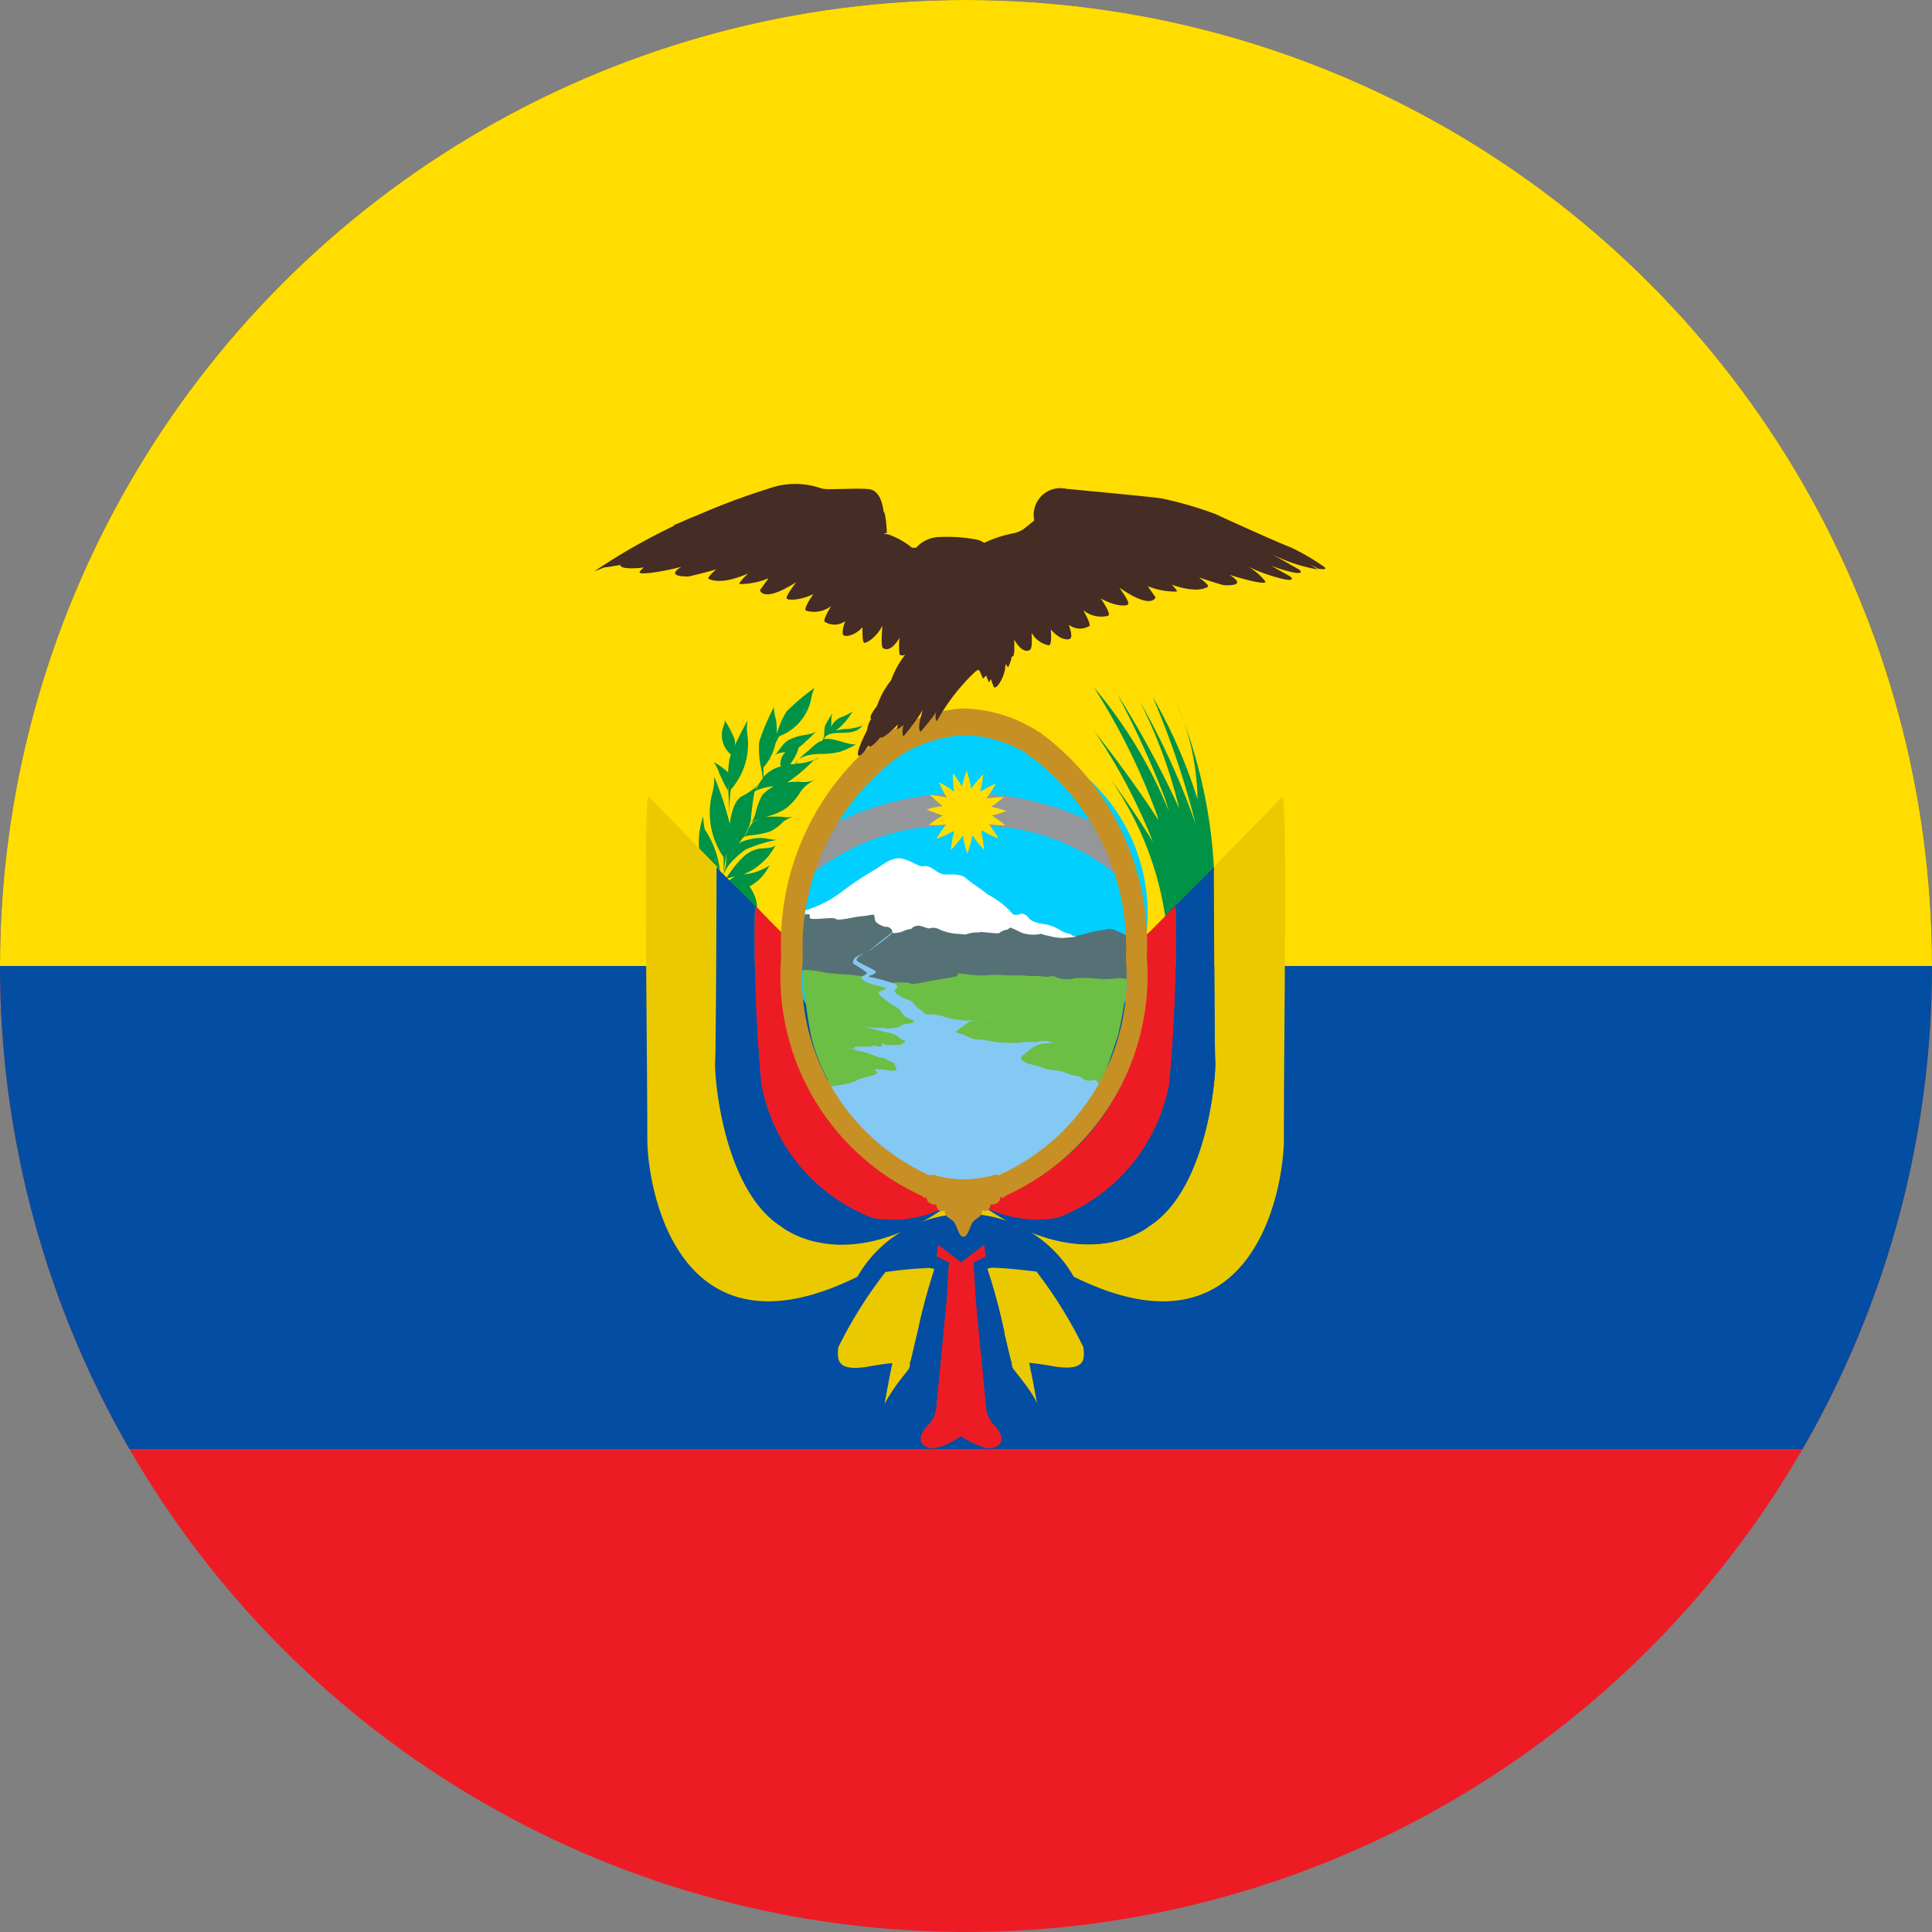 <svg xmlns="http://www.w3.org/2000/svg" xmlns:xlink="http://www.w3.org/1999/xlink" width="20" height="20" viewBox="0 0 20 20">
  <rect x="0" y="0" width="20" height="20" fill="#808080" stroke="none"/>
  <defs>
    <clipPath id="clip-path">
      <circle id="Elipse_136" data-name="Elipse 136" cx="10" cy="10" r="10" fill="none"/>
    </clipPath>
  </defs>
  <g id="Grupo_2640" data-name="Grupo 2640" transform="translate(-4190.207 -1150)">
    <g id="Grupo_2638" data-name="Grupo 2638" transform="translate(4190.207 1150)">
      <g id="Grupo_2637" data-name="Grupo 2637" transform="translate(0 0)" clip-path="url(#clip-path)">
        <g id="Grupo_2636" data-name="Grupo 2636" transform="translate(-5)">
          <rect id="Rectángulo_1181" data-name="Rectángulo 1181" width="30" height="20" fill="#ed1c24"/>
          <rect id="Rectángulo_1182" data-name="Rectángulo 1182" width="30" height="15" fill="#034ea2"/>
          <rect id="Rectángulo_1183" data-name="Rectángulo 1183" width="30" height="10" fill="#fd0"/>
        </g>
      </g>
    </g>
    <g id="Grupo_2639" data-name="Grupo 2639" transform="translate(4196.365 1155.006)">
      <path id="Trazado_2813" data-name="Trazado 2813" d="M4298.7,1258.168a.734.734,0,0,1-.016-.135.787.787,0,0,0,.148.782l.016.019c0-.022.006-.063.015-.139A.966.966,0,0,0,4298.7,1258.168Zm.325.483a.431.431,0,0,0-.117.083.364.364,0,0,0-.046.1l-.013.006s0-.008,0-.008l0,0s0,.008,0,.011l0,0h0c0,.015,0,.008,0,0,.033-.009.076,0,.11-.008a.34.34,0,0,0,.044-.011l.006.014c.038.031.027.094.084.119.021.009.054,0,.072.016s.026.062.042.085c.072-.091.009-.222-.044-.3l0,0a.48.48,0,0,0,.206-.217.551.551,0,0,1-.268.092.868.868,0,0,0,.094-.046.777.777,0,0,0,.164-.142,1.262,1.262,0,0,0,.076-.115c-.039.041-.132.028-.185.04a.346.346,0,0,0-.153.084,1.046,1.046,0,0,0-.125.147.62.62,0,0,0-.054.08v0a.492.492,0,0,1,.114-.027Zm-.054-1.259a.01.01,0,0,1,0,0,.426.426,0,0,0-.016.051,1.314,1.314,0,0,0-.012.3c0,.04.007.146.007.146v.118s.012-.229.021-.253a.712.712,0,0,0,.172-.551.462.462,0,0,1,0-.164s-.076.139-.132.259a.218.218,0,0,0,0-.056,1.129,1.129,0,0,0-.107-.208c.012.016-.015.079-.015.079A.261.261,0,0,0,4298.969,1257.392Zm-.115.206a1.353,1.353,0,0,0,.084.169l0-.19a.675.675,0,0,0-.15-.107A.4.4,0,0,1,4298.854,1257.6Zm.976-.143a.114.114,0,0,0,.047-.032A.43.43,0,0,0,4299.831,1257.455Zm-.447-.023-.02.013-.009.012A.351.351,0,0,0,4299.384,1257.432Zm-.478,1.262,0,0-.007.015Zm1.146-1.546a.675.675,0,0,0,.176-.2.622.622,0,0,1-.139.067.238.238,0,0,0-.1.134.213.213,0,0,0,.012-.028c.016-.048,0-.11.018-.155a1.137,1.137,0,0,0-.075.131c-.013.038,0,.118-.028.146v.007a.192.192,0,0,0-.027.008.51.51,0,0,0-.111.09.741.741,0,0,0-.147.145v0l-.048,0a.7.7,0,0,0,.062-.1.442.442,0,0,0,.025-.072.592.592,0,0,0,.075-.064,1.413,1.413,0,0,0,.126-.126c-.025.042-.083.049-.126.058a.538.538,0,0,0-.179.054c-.062.037-.091.1-.139.155a.124.124,0,0,1,.028-.015.333.333,0,0,1,.079-.015.17.17,0,0,0-.051.144h.016a.44.44,0,0,0-.073.025.349.349,0,0,0-.118.087.628.628,0,0,1,0-.1.541.541,0,0,0,.122-.243.512.512,0,0,1,.041-.078.527.527,0,0,0,.327-.375s.019-.115.046-.131a2.215,2.215,0,0,0-.3.252.887.887,0,0,0-.1.235.114.114,0,0,1,0,.014.787.787,0,0,0-.008-.165s-.033-.113-.016-.141a2.363,2.363,0,0,0-.158.369.93.93,0,0,0,.017.257c.007.03.019.107.021.121a.444.444,0,0,0-.066.108l-.008.01a.19.19,0,0,1,.021-.055c.038-.055-.023.031-.023.031a.819.819,0,0,1-.145.094c-.094.056-.118.254-.122.292a.081.081,0,0,0,0-.011,3.376,3.376,0,0,0-.161-.487.522.522,0,0,1-.023.185.812.812,0,0,0,.12.649,2.423,2.423,0,0,1-.008.252h0c0,.021,0,.035,0,.035l0-.033,0,0a.182.182,0,0,0,.021-.018c0-.007.005-.013.009-.019a.078.078,0,0,0-.032.026l0-.03a.394.394,0,0,1,.068-.135.92.92,0,0,1,.171-.157,1.662,1.662,0,0,1,.32-.1c-.049,0-.117-.021-.175-.019a.575.575,0,0,0-.176.035.178.178,0,0,0-.044.025l.013-.017a.491.491,0,0,0,.033-.046l.005,0,0,0a.725.725,0,0,0,.059-.116v0a.063.063,0,0,1,.015-.027l-.01.007a.256.256,0,0,0,.013-.043c0-.014.017-.188.04-.3a.515.515,0,0,1,.194-.053l-.022.015a.417.417,0,0,0-.093.075.7.7,0,0,0-.066.173.407.407,0,0,1-.046.113.239.239,0,0,1,.086-.04.263.263,0,0,0-.068.034.345.345,0,0,0-.059.094.2.2,0,0,1-.041.061.294.294,0,0,1,.085-.019.9.9,0,0,0,.187-.037.431.431,0,0,0,.136-.1.264.264,0,0,1,.117-.054.381.381,0,0,1-.13,0,1.34,1.34,0,0,0-.142,0h-.018a.745.745,0,0,0,.194-.079.647.647,0,0,0,.167-.188.339.339,0,0,1,.146-.113.372.372,0,0,1-.169.018c-.04,0-.081,0-.121.008a1.688,1.688,0,0,0,.279-.236c-.021.009-.044.016-.061.021a.471.471,0,0,1-.132.018h-.006c.064-.094.2-.1.3-.1a.708.708,0,0,0,.174-.024,1.049,1.049,0,0,0,.158-.073c-.109,0-.227-.074-.335-.055l.021-.03c.012-.006.023-.014.035-.021.113-.035.267.019.345-.09a.591.591,0,0,1-.144.034A.452.452,0,0,0,4300.052,1257.148Zm-1.135,1.389-.031.122.006-.047s.018-.12.028-.164c0-.006,0-.017.005-.028Zm.016-.037a.133.133,0,0,1,.008-.022l.005-.01A.271.271,0,0,1,4298.933,1258.5Zm5.021.114.017-.018a5.2,5.2,0,0,0-.389-1.738,2.588,2.588,0,0,1,.218,1,5.241,5.241,0,0,0-.464-1.061,8.792,8.792,0,0,1,.444,1.314,7.635,7.635,0,0,0-.579-1.27,5.06,5.06,0,0,1,.409,1.11,10.063,10.063,0,0,0-.64-1.182h0a9.5,9.5,0,0,1,.49,1.072c.014.041.029.088.043.138a4.768,4.768,0,0,0-.777-1.283,6.749,6.749,0,0,1,.656,1.328l.014.05c-.245-.381-.526-.747-.665-.923a5.779,5.779,0,0,1,.608,1.148c-.214-.352-.437-.646-.437-.646a3.346,3.346,0,0,1,.567,1.44l.088-.073v.008l.058-.057.045-.037,0-.005.014-.013.153-.125-.007-.021.053-.052v0l.047-.046v0l.035-.035Z" transform="translate(-4297.562 -1254.588)" fill="#009245"/>
      <path id="Trazado_2814" data-name="Trazado 2814" d="M4297.063,1273.723c-.189.2-.562.577-.88.9l.175-.176s.005,1.855.014,2.014-.087,1.32-.679,1.7h0s-.639.543-1.711-.2c-.032-.013-.062-.028-.09-.043-.035,0-.071.007-.106.009s-.071,0-.106-.009a.96.96,0,0,1-.09.043c-1.072.738-1.711.2-1.711.2h0c-.591-.38-.688-1.542-.679-1.7s.015-2.014.015-2.014l.175.176c-.319-.326-.691-.708-.88-.9-.061-.063-.017,2.43-.017,3.537,0,.519.317,2.35,2.176,1.429a1.288,1.288,0,0,1,2.238,0c1.859.922,2.176-.91,2.176-1.429C4297.081,1276.153,4297.124,1273.66,4297.063,1273.723Zm-3.684,4.879c-.148,0-.421.039-.421.039a4.553,4.553,0,0,0-.489.781c-.011.135-.011.247.3.2,0,0,.139-.027.261-.038-.032.146-.068.351-.081.422a1.966,1.966,0,0,1,.236-.337.114.114,0,0,0,.023-.1l.008.006c.011-.049.038-.167.071-.3a6.18,6.18,0,0,1,.175-.656v-.01A.21.21,0,0,0,4293.379,1278.6Zm-.425,1.4,0,.025A.1.1,0,0,1,4292.954,1280.005Zm1.571-1.365s-.274-.035-.422-.039a.211.211,0,0,0-.09.008v.01a5.939,5.939,0,0,1,.175.656c.033.137.06.256.071.3l.008-.006a.114.114,0,0,0,.024.1,1.991,1.991,0,0,1,.236.337c-.012-.07-.049-.276-.081-.422.122.011.261.038.261.038.316.047.316-.065.3-.2A4.554,4.554,0,0,0,4294.525,1278.641Zm0,1.365a.126.126,0,0,1,0,.025Z" transform="translate(-4289.95 -1270.479)" fill="#ebc900"/>
      <path id="Trazado_2815" data-name="Trazado 2815" d="M4309.464,1293.623a2.255,2.255,0,0,1-1.7-2.26c0-.056-.009-.256-.009-.473-.122-.125.023.028-.261-.263l-.08-.083s0,.025,0,.04a15.623,15.623,0,0,0,.066,1.812,1.83,1.83,0,0,0,1.139,1.387,1.239,1.239,0,0,0,.777-.113Zm2.309-3.04c0-.015,0-.04,0-.04l-.079.083c-.285.291-.139.138-.262.263,0,.218,0,.417-.009.473a2.254,2.254,0,0,1-1.7,2.26l.066.047a1.241,1.241,0,0,0,.777.113,1.83,1.83,0,0,0,1.139-1.387A15.6,15.6,0,0,0,4311.773,1290.584Zm-1.893,5.331a.312.312,0,0,1-.073-.2c-.005-.051-.015-.145-.025-.257-.033-.335-.082-.842-.085-.915-.006-.112-.017-.3-.017-.3l.126-.061c-.011-.076-.018-.121-.018-.121l-.237.182-.238-.182s-.007.046-.018.121l.127.061s-.012.188-.018.3c0,.074-.053.58-.085.915-.011.113-.02.206-.025.257a.315.315,0,0,1-.073.2.293.293,0,0,0-.088.132l0,.03a.091.091,0,0,0,0,.012c.014.062.1.085.152.078a.955.955,0,0,0,.265-.124l0-.189v.189a.955.955,0,0,0,.265.124c.056.007.139-.016.152-.078a.091.091,0,0,0,0-.012l0-.03A.3.3,0,0,0,4309.88,1295.915Z" transform="translate(-4305.759 -1286.18)" fill="#ed1c24"/>
      <path id="Trazado_2816" data-name="Trazado 2816" d="M4302.94,1288.284a1.846,1.846,0,0,1-1.154-1.387,16.152,16.152,0,0,1-.066-1.835l.078.069-.3-.3-.175-.176s-.005,1.855-.015,2.014.087,1.32.679,1.7c0,0,.64.543,1.712-.2A1.2,1.2,0,0,1,4302.94,1288.284Zm3.545-1.618c-.009-.158-.014-2.014-.014-2.014l-.175.176-.3.3.078-.069a16.111,16.111,0,0,1-.065,1.835,1.847,1.847,0,0,1-1.154,1.387,1.2,1.2,0,0,1-.762-.113c1.072.738,1.711.2,1.711.2C4306.4,1287.985,4306.495,1286.824,4306.485,1286.666Zm-2.9,2.145s0,0,0,.008h0a6.185,6.185,0,0,0-.175.656c-.033.137-.072.3-.083.351-.014.031-.255.313-.259.4,0,.037.028.06.111.055a1.393,1.393,0,0,0,.279-.047c.08-.02.118-.028.141.024l0-.043c.005-.051.015-.145.025-.257.033-.335.082-.841.085-.915.006-.111.018-.3.018-.3l-.127-.061C4303.594,1288.723,4303.589,1288.765,4303.583,1288.811Zm.72.665a6.185,6.185,0,0,0-.175-.656h0s0-.006,0-.008c-.006-.046-.012-.088-.017-.123l-.126.061s.011.188.017.3c0,.074.053.58.085.915.011.113.02.206.025.257l0,.043c.022-.052.061-.044.141-.024a1.393,1.393,0,0,0,.279.047c.083.005.113-.018.111-.055,0-.092-.246-.374-.259-.4C4304.375,1289.778,4304.335,1289.614,4304.3,1289.476Z" transform="translate(-4300.063 -1280.681)" fill="#034ea2"/>
      <path id="Trazado_2817" data-name="Trazado 2817" d="M4312.51,1265.813a1.893,1.893,0,1,0,1.834-2.36,2.147,2.147,0,0,0-1.834,2.36" transform="translate(-4310.515 -1260.895)" fill="#00cfff"/>
      <path id="Trazado_2818" data-name="Trazado 2818" d="M4318.18,1300.521c0-.024-.065-.072-.085-.066a1.073,1.073,0,0,1-.136-.006h-.372c-.023,0-.041.03-.085.009a.369.369,0,0,0-.15-.024c-.027,0-.136.009-.16.009s-.286-.011-.331-.008a1.787,1.787,0,0,1-.18,0c-.053,0-.121,0-.148-.006a.347.347,0,0,0-.147.009.376.376,0,0,1-.118.03c-.03.006-.109.021-.151.024a1.578,1.578,0,0,1-.2.021c-.038-.006-.169-.007-.169-.007h0l-.2-.036h0a.061.061,0,0,0-.047-.008l-.089-.016a.2.2,0,0,0,.053.018l.01,0a.032.032,0,0,1-.016,0c-.014,0-.188-.03-.258-.039s-.222-.021-.253-.032-.125-.011-.125.01a4.973,4.973,0,0,0,.092.707,1.894,1.894,0,0,0,.171.438h-.012a1.416,1.416,0,0,0,.224.407,1.625,1.625,0,0,0,.913.636,1.425,1.425,0,0,0,.86-.093,1.784,1.784,0,0,0,.672-.6,3.278,3.278,0,0,0,.2-.356l-.012-.005s.114-.319.158-.458A4.236,4.236,0,0,0,4318.18,1300.521Zm-.958.662h0Zm.691.351.014.007Z" transform="translate(-4312.672 -1295.371)" fill="#6dbe45"/>
      <path id="Trazado_2819" data-name="Trazado 2819" d="M4317.356,1291.786c-.06-.018-.238-.138-.3-.124s-.145.02-.211.041-.1.024-.143.036c-.1-.024-.258-.064-.3-.072a3.678,3.678,0,0,0-.438-.1c-.087,0-.307.011-.361.011s-.531-.011-.6-.011c0,0-.175-.062-.219-.078s-.049-.011-.191-.005a1.427,1.427,0,0,1-.307.005.967.967,0,0,0-.3.011,1.06,1.06,0,0,0-.147.045l-.022.587s.006-.045.115-.045a.968.968,0,0,1,.2.028c.126.017.219.017.263.022a1.37,1.37,0,0,1,.169.028.916.916,0,0,1,.087.039s-.021.017.071.017.066-.006.2-.006.044.034.213,0,.3-.05.345-.062-.049-.045.115-.022a1.051,1.051,0,0,0,.268.005c.027,0,.143.006.2.006a1.4,1.4,0,0,1,.164.006c.033.006.082-.006.153.006s.088-.022.143.011a.323.323,0,0,0,.191.005,1.126,1.126,0,0,1,.137,0c.022,0,.126.011.175.011s.148-.011.148-.011l.093.011s.01-.146.015-.224l.075-.006Z" transform="translate(-4311.74 -1287.051)" fill="#557176"/>
      <path id="Trazado_2820" data-name="Trazado 2820" d="M4319.462,1295.642h0m1.194-.035h0m.019,0,.086-.019-.086.019m.1-.022-.015,0a1.226,1.226,0,0,0,.134-.029l-.119.026Zm-1.139-.723c-.023.015-.115.056-.163.08s-.049.071-.033.08a1.088,1.088,0,0,1,.134.088c.008.013-.046.036-.053.04s0,.019,0,.019c.058.079.283.084.247.109s-.1.021-.057.066a.825.825,0,0,0,.153.115c.067.034.063.063.079.078.03.031.013.021.054.041s.088.034.055.048-.075.009-.113.026-.014.02-.072.028a.51.51,0,0,1-.086.009c-.014,0-.005-.006-.042-.006a.392.392,0,0,0-.063,0,1,1,0,0,1-.213-.035l.21.055c.044.011.042.006.078.017s.069.014.094.023a.173.173,0,0,1,.061.037c.02.017.022.023.036.025s.052.017.014.031-.014.023-.055.023a.574.574,0,0,0-.064,0,.22.22,0,0,1-.066,0c-.02-.006-.044-.023-.044-.006s.008.023-.017.023a.211.211,0,0,1-.061-.014.127.127,0,0,1-.058.014h-.118c-.016,0-.024,0-.029.006s.044.025-.03.014-.047-.011.033.014.022,0,.119.028a1.017,1.017,0,0,1,.107.04c.078.025.066.006.1.028s.047.017.058.028.025-.006.03.023.036.056.011.062a.113.113,0,0,1-.055.006c-.033,0-.014-.009-.064-.011l-.085-.006s-.033,0,0,.02,0,.034-.033.045a.375.375,0,0,1-.066.017c-.014,0,0,0-.05.014s-.042.02-.075.034a.38.38,0,0,1-.08.023c-.036.008-.033.006-.063.011l-.069.011a.253.253,0,0,1-.033,0,1.413,1.413,0,0,0,.224.407,1.622,1.622,0,0,0,.913.635,1.423,1.423,0,0,0,.859-.093,1.78,1.78,0,0,0,.672-.6,3.013,3.013,0,0,0,.2-.345.127.127,0,0,0-.067-.011c-.029.006-.029-.054-.073-.054s-.042.02-.1-.006-.039-.034-.083-.037a.573.573,0,0,1-.13-.04.7.7,0,0,0-.107-.02.356.356,0,0,1-.13-.031,1.032,1.032,0,0,0-.114-.031.347.347,0,0,1-.063-.025c-.017-.011-.058-.031-.005-.071s.072-.062.091-.073a.254.254,0,0,1,.1-.04.575.575,0,0,1,.091-.011c.052,0-.028-.023-.08-.02s-.053.011-.1.011a.961.961,0,0,0-.138.006.534.534,0,0,1-.139,0,.515.515,0,0,1-.152-.014.947.947,0,0,0-.133-.017.258.258,0,0,1-.125-.034.351.351,0,0,0-.085-.031c-.022-.006-.039-.011-.017-.028s.107-.082.126-.093a.208.208,0,0,1,.044-.015l-.019,0-.009,0a.366.366,0,0,1-.1,0,1.109,1.109,0,0,1-.146-.026.521.521,0,0,0-.163-.034c-.091,0-.061-.011-.1-.039a.348.348,0,0,1-.075-.062.107.107,0,0,0-.061-.048c-.08-.025-.155-.083-.144-.1s.047-.034.014-.062a1.731,1.731,0,0,0-.279-.078s0-.009,0-.01a.235.235,0,0,0,.06-.026c.026-.018,0-.029-.031-.046s-.116-.056-.149-.08.036-.067.105-.1a1.817,1.817,0,0,0,.271-.205v-.008s-.193.155-.216.171" transform="translate(-4316.758 -1290.047)" fill="#84c9f4"/>
      <path id="Trazado_2821" data-name="Trazado 2821" d="M4313.231,1283.946s.193-.018.183.016.01.034.062.034.193-.019.207,0,.151-.01.2-.019.089-.01.118-.015.08-.019.08,0a.308.308,0,0,0,.014.063.226.226,0,0,0,.1.053.068.068,0,0,1,.066.029c.009.015,0,.043.038.034a.247.247,0,0,0,.094-.024c.089-.034.052,0,.075-.024a.1.1,0,0,1,.094-.024c.042.01.075.029.09.024a.135.135,0,0,1,.108.014.531.531,0,0,0,.179.043c.052,0,.08.015.108,0a.332.332,0,0,1,.113-.014c.019,0-.019-.01.089,0s.118.014.132,0a.185.185,0,0,1,.071-.029c.019,0,.028-.029.047-.019s.066.029.1.048a.363.363,0,0,0,.179.019c.052-.01.019,0,.1.014a.635.635,0,0,0,.146.024c.033,0,.152-.014.152-.014l-.043-.01c-.052-.043-.028,0-.127-.057a.457.457,0,0,0-.2-.067c-.146-.034-.113-.063-.16-.091s-.052,0-.1,0-.033-.034-.156-.125-.113-.067-.16-.106-.146-.1-.2-.149-.16-.037-.208-.038c-.1,0-.144-.105-.235-.085-.041.009-.113-.055-.217-.079s-.2.063-.278.111a3.108,3.108,0,0,0-.334.221,1.22,1.22,0,0,1-.355.192.623.623,0,0,1-.179.033" transform="translate(-4311.188 -1279.489)" fill="#fff"/>
      <path id="Trazado_2822" data-name="Trazado 2822" d="M4319.469,1273.778c.019.034.1.294.1.294a2.223,2.223,0,0,0-1.571-.5,2.267,2.267,0,0,0-1.565.484,2.58,2.58,0,0,1,.094-.259,2.417,2.417,0,0,1,.115-.248,3.038,3.038,0,0,1,2.72,0,1.269,1.269,0,0,1,.111.221Z" transform="translate(-4314.173 -1270.024)" fill="#949699"/>
      <path id="Trazado_2823" data-name="Trazado 2823" d="M4334.747,1270.094s-.1-.033-.159-.044a.886.886,0,0,0,.13-.1,1.491,1.491,0,0,0-.181.015,1.02,1.02,0,0,0,.1-.154,1.5,1.5,0,0,0-.163.084.991.991,0,0,0,.032-.18,1.258,1.258,0,0,0-.125.149h0a1.152,1.152,0,0,0-.046-.188s-.038.109-.049.165a.971.971,0,0,0-.094-.139,1.43,1.43,0,0,0,.013.193l0,0a1.046,1.046,0,0,0-.158-.1,1.679,1.679,0,0,0,.083.163.952.952,0,0,0-.174-.03s.086.084.131.116a.931.931,0,0,0-.167.034,1.562,1.562,0,0,0,.169.063.977.977,0,0,0-.148.1,1.557,1.557,0,0,0,.182-.006.972.972,0,0,0-.1.148,1.367,1.367,0,0,0,.172-.078l.009.007a1.113,1.113,0,0,0-.032.186,1.309,1.309,0,0,0,.124-.15h0a1.132,1.132,0,0,0,.046.188,1.328,1.328,0,0,0,.053-.19h0a1.159,1.159,0,0,0,.12.151,1.4,1.4,0,0,0-.029-.193l.008-.007a1.084,1.084,0,0,0,.17.081s-.063-.106-.1-.148a.928.928,0,0,0,.17.011s-.09-.072-.139-.1A.924.924,0,0,0,4334.747,1270.094Z" transform="translate(-4330.486 -1266.705)" fill="#fd0"/>
      <path id="Trazado_2824" data-name="Trazado 2824" d="M4315.442,1262.61a2.721,2.721,0,0,0-1.071-2.3l0,0h0l-.044-.033-.005,0a1.494,1.494,0,0,0-.8-.242,1.774,1.774,0,0,0-.719.228l-.031.018,0,.007-.015-.007-.045.032h0a2.726,2.726,0,0,0-1.055,2.288,2.5,2.5,0,0,0,1.449,2.476l0,0,.035.026a.105.105,0,0,0,.021-.01h0v0c0,.066.06.078.1.078.013.084.065.071.093.057l-.006.008c0,.056.033.061.065.089a.175.175,0,0,1,.031.025s0,0,0,0c.031.042.053.153.093.153h.01c.04,0,.063-.109.093-.152a.2.2,0,0,1,.03-.027c.033-.028.062-.033.066-.089l-.006-.008c.028.013.08.026.093-.057.041,0,.1-.011.1-.076l.007,0,.018.009.036-.026h0A2.5,2.5,0,0,0,4315.442,1262.61Zm-1.916,2.3a1.152,1.152,0,0,1-.272-.041.026.026,0,0,1,0-.006l-.049,0s0,.007,0,.011a2.242,2.242,0,0,1-1.324-2.244,2.459,2.459,0,0,1,.961-2.075.014.014,0,0,0,0,0,.42.42,0,0,0,.06-.038s0,0,0-.006a1.528,1.528,0,0,1,.625-.2,1.321,1.321,0,0,1,.666.185s0,.007,0,.01a.4.4,0,0,0,.06.038v0a2.453,2.453,0,0,1,.972,2.082,2.244,2.244,0,0,1-1.323,2.244.055.055,0,0,1,0-.009l-.049,0s0,.005,0,.008A1.363,1.363,0,0,1,4313.527,1264.91Z" transform="translate(-4309.728 -1257.707)" fill="#c69024"/>
      <path id="Trazado_2825" data-name="Trazado 2825" d="M4290.125,1225.938a2.432,2.432,0,0,0-.333-.193c-.117-.042-.686-.3-.773-.342a3.9,3.9,0,0,0-.562-.164c-.1-.016-.606-.063-.99-.1a.276.276,0,0,0-.33.328s-.078.063-.112.09a.319.319,0,0,1-.1.042,1.244,1.244,0,0,0-.307.1.215.215,0,0,0-.062-.031,1.649,1.649,0,0,0-.39-.03.335.335,0,0,0-.253.112.273.273,0,0,0-.041,0,.8.8,0,0,0-.248-.139c-.087-.012-.013-.014-.013-.014s-.009-.209-.035-.224c0,0-.015-.215-.15-.23s-.438.012-.493-.008a.81.81,0,0,0-.54,0,7.27,7.27,0,0,0-.744.278c-.049.019-.1.04-.146.061s-.1.042-.108.044l.021,0a6.379,6.379,0,0,0-.833.475l.105-.041c.024,0,.087-.011.163-.025,0,.015.018.033.1.035a.918.918,0,0,0,.146-.009.147.147,0,0,0-.046.048c-.012.029.178.01.433-.054-.082.049-.115.1.072.1,0,0,.119-.025.288-.074-.048.043-.1.094-.075.1s.116.066.406-.057c-.05.046-.1.1-.089.109a.776.776,0,0,0,.3-.06l-.089.124s.029.138.376-.084c-.05.066-.106.147-.1.168s.135.026.278-.045c-.049.07-.1.155-.078.172a.29.29,0,0,0,.261-.047c-.036.059-.083.147-.067.162a.189.189,0,0,0,.212-.005c-.021.06-.04.136-.012.148s.112,0,.191-.085c0,.076,0,.155.02.16s.126-.054.186-.177c0,.026-.02.215.008.233s.091.026.17-.108a.759.759,0,0,0,0,.175.062.062,0,0,0,.059,0,.937.937,0,0,0-.146.265.89.89,0,0,0-.146.265c-.052.069-.084.124-.059.133h0a.239.239,0,0,0-.042.114c-.066.131-.124.266-.084.269.02,0,.057-.044.1-.11,0,.009,0,.016.01.017s.061-.036.111-.1c0,0,0,0,0,.005.025.009.1-.053.183-.138-.01.027-.015.046-.011.049s.032-.011.066-.041c-.013.059-.014.1,0,.117a2.34,2.34,0,0,0,.2-.272c-.033.106-.054.2-.023.225a2.346,2.346,0,0,0,.159-.2c-.007.045-.006.079.01.09a2.123,2.123,0,0,1,.384-.5.167.167,0,0,1,.046-.032.1.1,0,0,1,.018.024c.015.036.029.068.029.068l.033-.032.029.072.019-.036.018.05v0l.012.033c.009.008.029.012.067-.052a.387.387,0,0,0,.055-.179c0-.016.026.028.026.028a.409.409,0,0,0,.039-.112.026.026,0,0,0,.017-.007.192.192,0,0,0,.009-.062l0,0s0-.055,0-.106c.072.127.134.123.161.106s.02-.115.018-.178a.256.256,0,0,0,.178.13c.029,0,.026-.1.021-.165.078.094.156.113.193.1s.012-.088-.007-.148a.188.188,0,0,0,.212.014c.018-.015-.028-.1-.062-.165a.291.291,0,0,0,.259.058c.024-.018-.029-.107-.078-.179.143.081.269.084.283.06s-.042-.1-.09-.172c.339.236.374.1.374.1l-.081-.115a.763.763,0,0,0,.3.056c.009-.007-.017-.037-.051-.071.265.09.343.034.37.024s-.036-.06-.088-.1c.151.053.256.081.256.081.2.008.15-.051.059-.108.222.071.381.1.373.071a.6.6,0,0,0-.179-.155,1.842,1.842,0,0,0,.353.126c.153.034.083-.024.083-.024l-.2-.113a1.476,1.476,0,0,0,.21.066c.153.034.083-.024.083-.024l-.276-.157a.006.006,0,0,0,0,0,1.633,1.633,0,0,0,.468.155h0l-.079-.052.086.045S4290.2,1225.988,4290.125,1225.938Zm-5.067-.159h0Zm2.542-.167h0Z" transform="translate(-4282.588 -1225.085)" fill="#452c25"/>
    </g>
  </g>
</svg>
